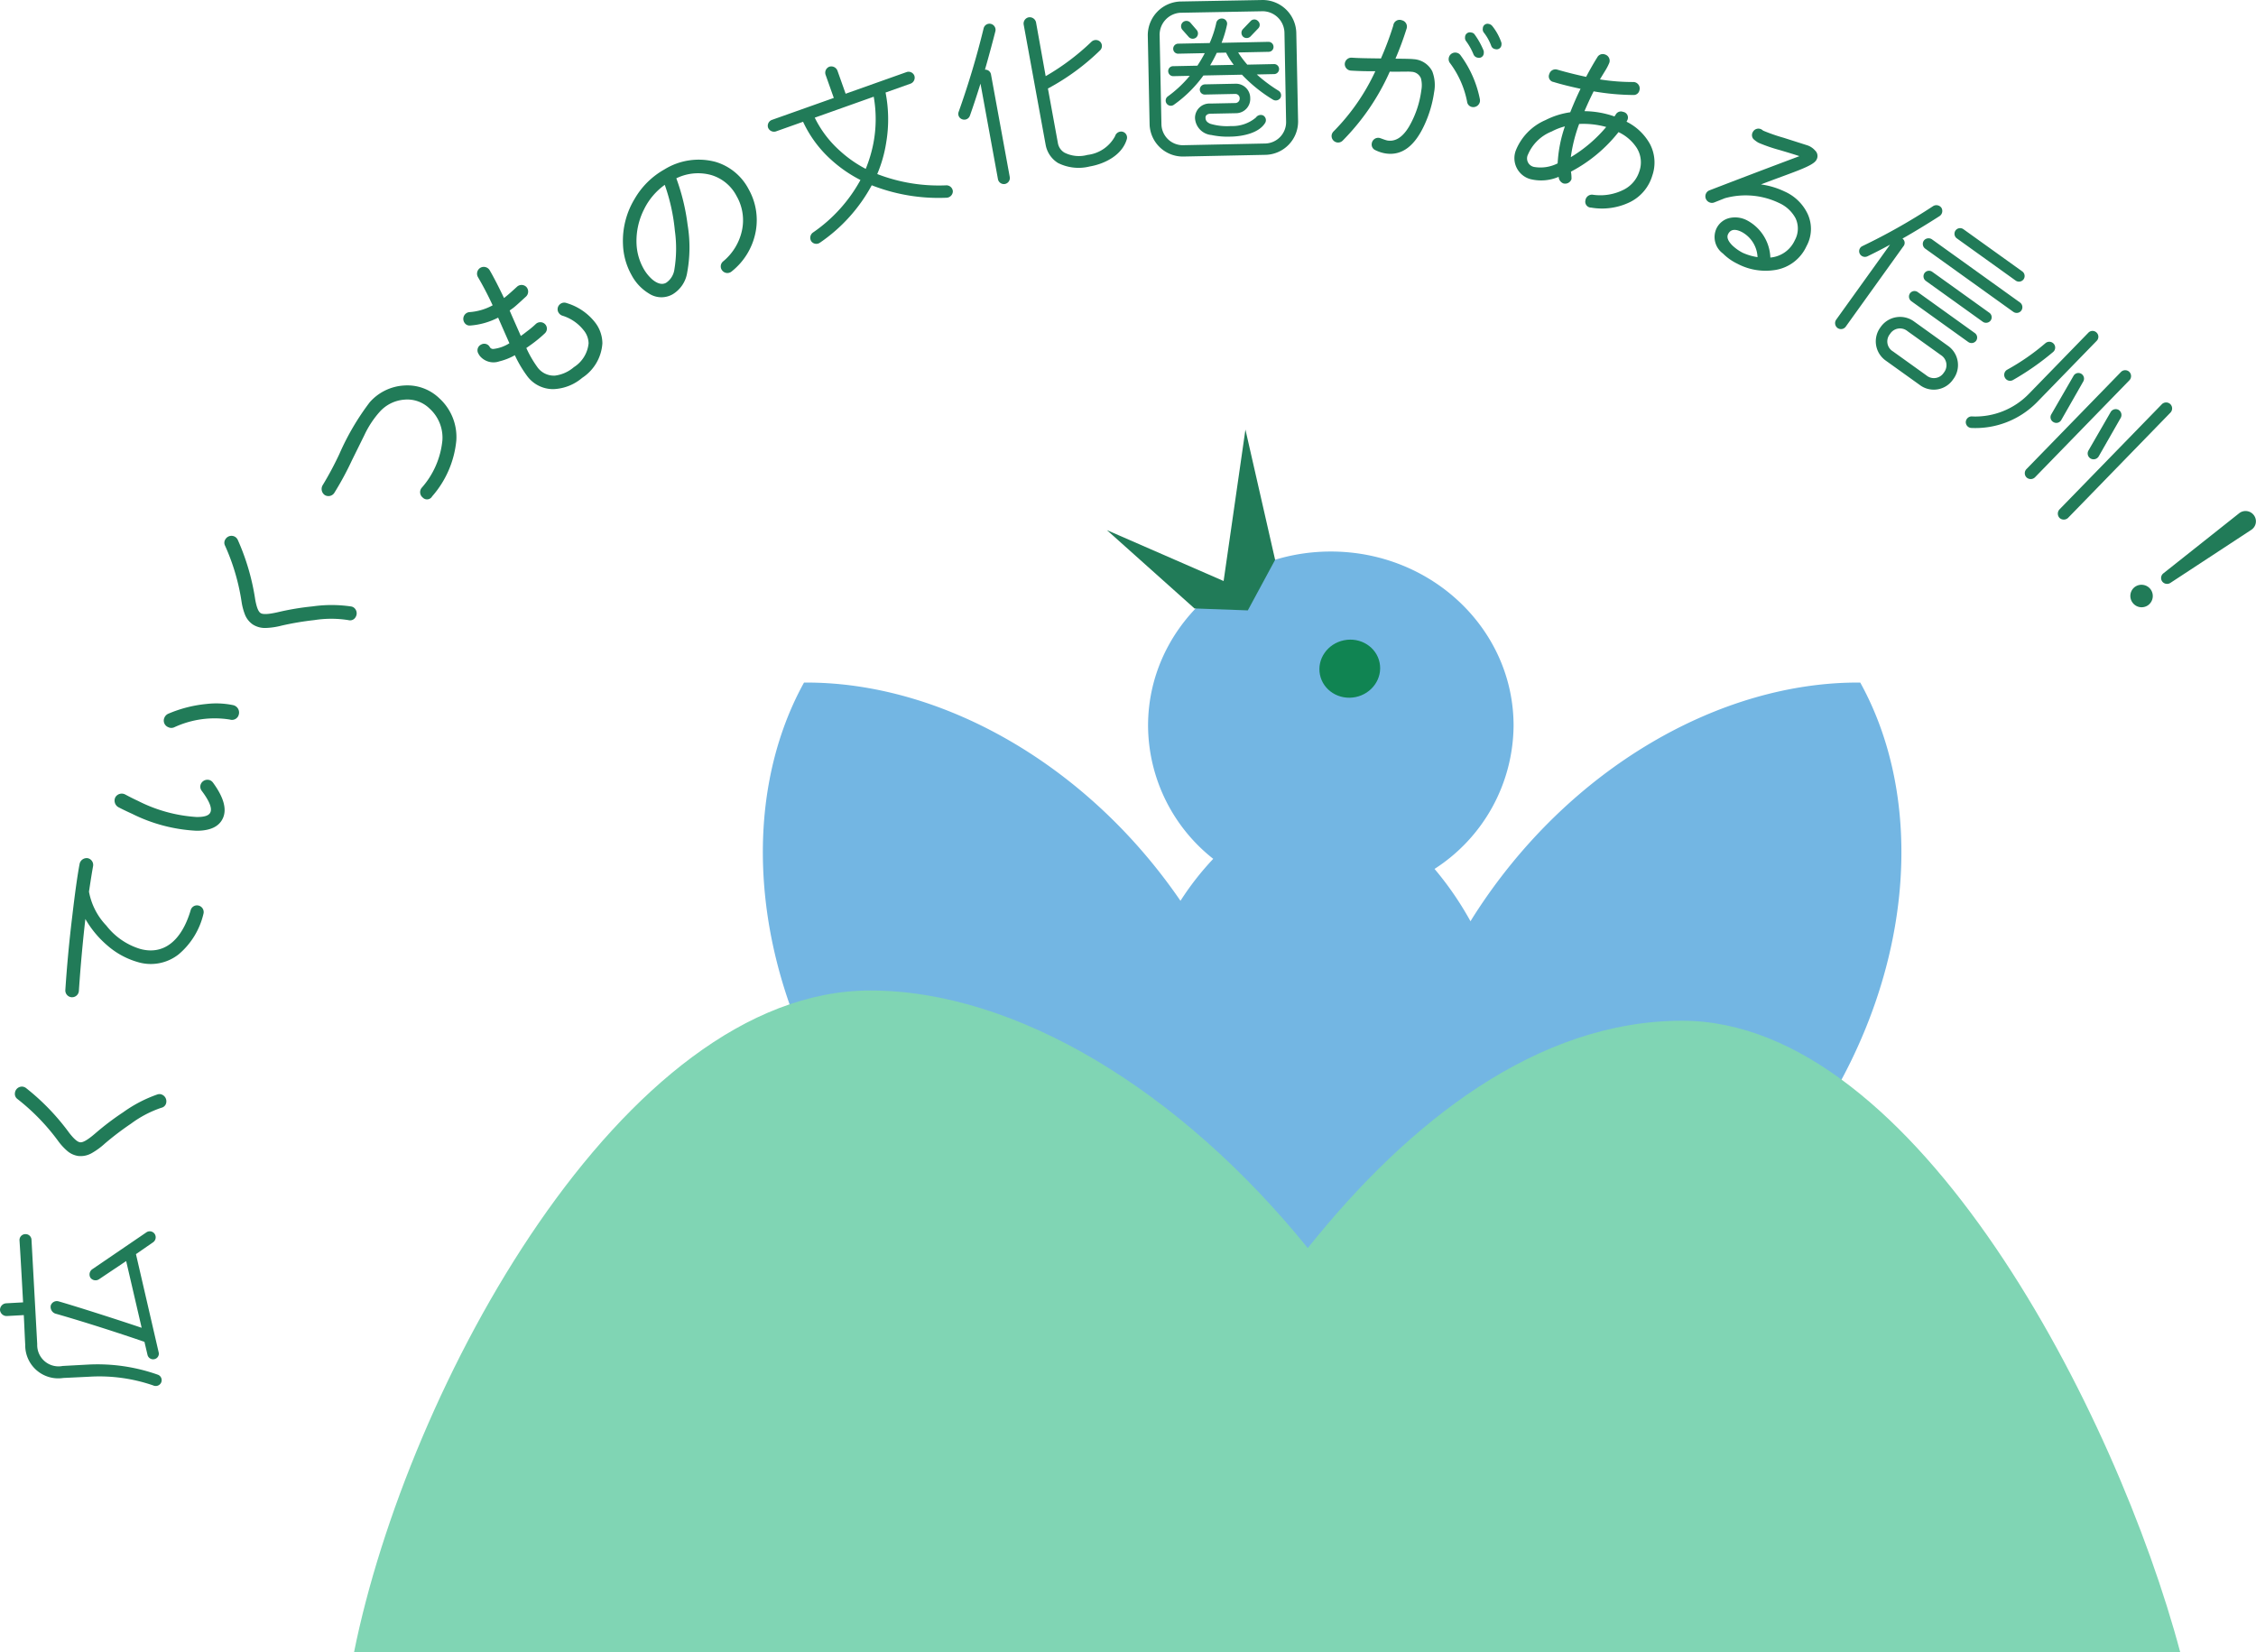 <svg xmlns="http://www.w3.org/2000/svg" width="208.62" height="152.806" viewBox="0 0 208.62 152.806"><g transform="translate(300.029 5893.19)"><g transform="translate(-229.481 -5853.459)"><path d="M-109.446-5838.634c-12.884-.1-26.973,7.878-35.717,21.55-.112.174-.217.351-.326.526a29.706,29.706,0,0,0-3.324-4.841,15.884,15.884,0,0,0,7.308-13.256c0-8.893-7.565-16.1-16.9-16.1s-16.9,7.21-16.9,16.1a15.774,15.774,0,0,0,6.027,12.324,26.369,26.369,0,0,0-3.03,3.882c-8.791-12.835-22.363-20.282-34.812-20.185-6,10.865-5.015,26.452,3.729,40.123a47.689,47.689,0,0,0,24.03,19.538c2.139,17.211,10.235,30.014,19.892,30.014,9.515,0,17.512-12.425,19.794-29.249,10-2.732,19.811-9.851,26.5-20.3C-104.431-5812.182-103.447-5827.77-109.446-5838.634Z" transform="translate(210.922 5862.034)" fill="#73b6e3"/><ellipse cx="2.814" cy="2.681" rx="2.814" ry="2.681" transform="translate(50.981 20.045) rotate(-11.435)" fill="#108452"/><path d="M-155.583-5852.811l-2.746-12.047-2.017,14.008-10.795-4.708,8.1,7.244,4.934.179Z" transform="translate(202.95 5864.858)" fill="#217b58"/></g><path d="M-178.379-5812.759c-13.38,0-25.255,9.292-34.623,21.026-11.789-14.577-27-23.823-40.46-23.823-22.946,0-42.852,36.89-47.733,61.193h168.869C-138.142-5776.248-156.665-5812.759-178.379-5812.759Z" transform="translate(33.907 13.977)" fill="#80d5b4"/><g transform="translate(-300.029 -5893.19)"><path d="M-747.768-6024.722l.53,9.676a1.971,1.971,0,0,0,2.35,2.011l2.335-.127a16.677,16.677,0,0,1,6.489.942.54.54,0,0,1,.292.708.553.553,0,0,1-.745.275,15.287,15.287,0,0,0-5.974-.8l-2.335.112a3.053,3.053,0,0,1-3.521-3.059c-.049-.89-.088-1.917-.133-2.756l-1.564.086a.612.612,0,0,1-.635-.555.61.61,0,0,1,.572-.622l1.561-.086c-.081-1.511-.243-4.433-.331-5.743a.546.546,0,0,1,.524-.568A.546.546,0,0,1-747.768-6024.722Zm10.644-.684a.549.549,0,0,1,.75.162.564.564,0,0,1-.143.766l-1.59,1.1,2.1,9.085a.515.515,0,0,1-.387.626.533.533,0,0,1-.644-.386l-.285-1.214c-2.234-.77-5.527-1.838-8.249-2.614a.654.654,0,0,1-.412-.753.589.589,0,0,1,.722-.376c1.54.437,5.588,1.734,7.682,2.445l-1.433-6.172-2.52,1.688a.583.583,0,0,1-.783-.144.59.59,0,0,1,.16-.783Z" transform="translate(750.68 6139.373)" fill="#217b58"/><path d="M-736.262-6034.338a.667.667,0,0,1,.568.721.579.579,0,0,1-.463.542,10.142,10.142,0,0,0-2.8,1.468,27.153,27.153,0,0,0-2.427,1.845,6.677,6.677,0,0,1-1.193.874,2.077,2.077,0,0,1-1.231.275,1.993,1.993,0,0,1-1.018-.445,5.45,5.45,0,0,1-.853-.919,19.724,19.724,0,0,0-3.772-3.9.591.591,0,0,1-.244-.569.655.655,0,0,1,.7-.585.709.709,0,0,1,.31.117,21.191,21.191,0,0,1,4.015,4.165c.433.553.759.84,1.01.867.217.024.607-.139,1.426-.849a25.053,25.053,0,0,1,2.557-1.934,12.392,12.392,0,0,1,3.169-1.647A.645.645,0,0,1-736.262-6034.338Z" transform="translate(751.075 6135.533)" fill="#217b58"/><path d="M-743.806-6049.351q-.158.872-.377,2.354a6.123,6.123,0,0,0,1.607,3.139,6.269,6.269,0,0,0,3.144,2.16c2.1.567,3.793-.679,4.656-3.6a.6.6,0,0,1,.755-.407.62.62,0,0,1,.422.761,6.977,6.977,0,0,1-2.287,3.737,4.159,4.159,0,0,1-3.834.705,7.329,7.329,0,0,1-2.761-1.517,9.3,9.3,0,0,1-2.037-2.453c-.241,2.113-.445,4.341-.6,6.652a.632.632,0,0,1-.666.586.629.629,0,0,1-.586-.665c.14-2.123.346-4.421.646-6.883.251-2.146.475-3.742.676-4.8a.669.669,0,0,1,.749-.513A.638.638,0,0,1-743.806-6049.351Z" transform="translate(752.412 6129.469)" fill="#217b58"/><path d="M-733.107-6049.691c-.353.782-1.175,1.166-2.448,1.162a15,15,0,0,1-5.955-1.57c-.6-.271-1.02-.481-1.273-.615a.7.7,0,0,1-.268-.915.686.686,0,0,1,.909-.254c.431.23.822.428,1.174.588a13.856,13.856,0,0,0,5.417,1.494c.717.01,1.147-.126,1.279-.418.19-.375-.078-1.051-.791-2a.619.619,0,0,1-.07-.66.665.665,0,0,1,.861-.311.692.692,0,0,1,.241.2C-733.038-6051.636-732.725-6050.532-733.107-6049.691Zm1.443-9.5a.65.65,0,0,1-.8.378,8.885,8.885,0,0,0-5.145.715.647.647,0,0,1-.565-.016.653.653,0,0,1-.335-.89.689.689,0,0,1,.363-.354,11.928,11.928,0,0,1,3.549-.9,7.683,7.683,0,0,1,2.458.116A.7.7,0,0,1-731.664-6059.2Z" transform="translate(753.72 6125.365)" fill="#217b58"/><path d="M-723.925-6064.732a.663.663,0,0,1,.168.9.578.578,0,0,1-.662.267,10.091,10.091,0,0,0-3.157,0,26.688,26.688,0,0,0-3.008.507,6.761,6.761,0,0,1-1.461.219,2.084,2.084,0,0,1-1.219-.327,2.014,2.014,0,0,1-.7-.867,5.517,5.517,0,0,1-.327-1.209,19.747,19.747,0,0,0-1.53-5.206.585.585,0,0,1,.046-.615.653.653,0,0,1,.9-.194.705.705,0,0,1,.22.249,21.252,21.252,0,0,1,1.624,5.55c.126.691.28,1.1.489,1.237.182.122.6.158,1.659-.09a24.506,24.506,0,0,1,3.161-.524,12.37,12.37,0,0,1,3.572.01A.6.6,0,0,1-723.925-6064.732Z" transform="translate(756.633 6120.919)" fill="#217b58"/><path d="M-717.016-6076.179a9.136,9.136,0,0,1-2.235,5.159.543.543,0,0,1-.864.116.639.639,0,0,1-.118-.889,7.757,7.757,0,0,0,1.93-4.409,3.625,3.625,0,0,0-1.171-2.924,2.949,2.949,0,0,0-2.342-.839,3.4,3.4,0,0,0-2.293,1.135,8.81,8.81,0,0,0-1.406,2.14l-1.151,2.33a28.469,28.469,0,0,1-1.637,3.027.648.648,0,0,1-.886.187.689.689,0,0,1-.177-.921,29.846,29.846,0,0,0,1.534-2.869,23.4,23.4,0,0,1,2.809-4.787,4.584,4.584,0,0,1,3.181-1.55,4.253,4.253,0,0,1,3.26,1.187A4.845,4.845,0,0,1-717.016-6076.179Z" transform="translate(759.213 6116.928)" fill="#217b58"/><path d="M-707.268-6082.025a4.127,4.127,0,0,1-1.865,3.188,4.372,4.372,0,0,1-2.645,1.044,2.984,2.984,0,0,1-2.493-1.275,11.1,11.1,0,0,1-1.092-1.86,5.7,5.7,0,0,1-1.436.568,1.643,1.643,0,0,1-1.8-.5,1.868,1.868,0,0,1-.15-.246.587.587,0,0,1,.265-.806.582.582,0,0,1,.812.242.349.349,0,0,0,.339.16,3.484,3.484,0,0,0,1.467-.527l-.442-1-.6-1.369a6.7,6.7,0,0,1-2.57.73.554.554,0,0,1-.523-.231.635.635,0,0,1,.119-.884.605.605,0,0,1,.351-.126,5.237,5.237,0,0,0,2.116-.628c-.456-.991-.924-1.864-1.36-2.61a.639.639,0,0,1,.226-.862.637.637,0,0,1,.858.226c.377.645.812,1.5,1.33,2.573.345-.27.735-.618,1.195-1.042a.622.622,0,0,1,.872.022.634.634,0,0,1-.024.873c-.512.466-.892.826-1.17,1.044-.014.01-.133.1-.355.256.223.531.572,1.3,1.032,2.355.181-.121.367-.265.592-.442a7.986,7.986,0,0,0,.788-.659.615.615,0,0,1,.862.009.59.59,0,0,1-.02.849,11.576,11.576,0,0,1-.883.756c-.279.217-.554.412-.829.6a10.078,10.078,0,0,0,1.01,1.753,1.871,1.871,0,0,0,1.652.8,3.324,3.324,0,0,0,1.737-.782,2.942,2.942,0,0,0,1.359-2.2,1.969,1.969,0,0,0-.463-1.221,4,4,0,0,0-1.97-1.343.623.623,0,0,1-.3-.216.6.6,0,0,1,.1-.85.6.6,0,0,1,.588-.1,5.229,5.229,0,0,1,2.583,1.716A3.184,3.184,0,0,1-707.268-6082.025Z" transform="translate(762.972 6113.783)" fill="#217b58"/><path d="M-697.31-6089.595a6.13,6.13,0,0,1-2.233,3.763.606.606,0,0,1-.861-.064.6.6,0,0,1,.065-.86,5.071,5.071,0,0,0,1.735-2.818,4.482,4.482,0,0,0-.489-3.229,3.884,3.884,0,0,0-2.336-1.939,4.555,4.555,0,0,0-3.235.3,19.433,19.433,0,0,1,1.043,4.3,12.753,12.753,0,0,1-.036,4.4,2.846,2.846,0,0,1-1.359,2.034,2.1,2.1,0,0,1-2.172-.073,4.4,4.4,0,0,1-1.628-1.735,6.218,6.218,0,0,1-.781-2.818,7.492,7.492,0,0,1,1.091-4.23,7.3,7.3,0,0,1,2.728-2.692,6.027,6.027,0,0,1,4.74-.706,5.088,5.088,0,0,1,3.067,2.539A5.814,5.814,0,0,1-697.31-6089.595Zm-10.324-2.006a6.482,6.482,0,0,0-.71,3.216,5.132,5.132,0,0,0,.624,2.249,3.873,3.873,0,0,0,.855,1.068q.723.582,1.255.289a1.761,1.761,0,0,0,.766-1.229,11.859,11.859,0,0,0,.046-3.58,17.7,17.7,0,0,0-.935-4.25A6.047,6.047,0,0,0-707.635-6091.6Z" transform="translate(767.206 6110.934)" fill="#217b58"/><path d="M-686.844-6100.726l-2.315.822a12.9,12.9,0,0,1,.057,4.64,12.286,12.286,0,0,1-.826,2.9,15.784,15.784,0,0,0,6.368,1.044.592.592,0,0,1,.623.547.606.606,0,0,1-.589.6,16.905,16.905,0,0,1-6.911-1.153,15.17,15.17,0,0,1-4.776,5.3.58.58,0,0,1-.806-.107.6.6,0,0,1,.139-.817,14.058,14.058,0,0,0,4.4-4.864,12.282,12.282,0,0,1-2.7-1.864,10.831,10.831,0,0,1-2.607-3.522l-2.506.891a.591.591,0,0,1-.731-.348.578.578,0,0,1,.354-.716l5.724-2.032-.753-2.125a.594.594,0,0,1,.337-.761.609.609,0,0,1,.757.374l.754,2.124,5.629-2a.574.574,0,0,1,.725.33A.589.589,0,0,1-686.844-6100.726Zm-8.864,3.147a9.982,9.982,0,0,0,2.315,3.053,11.224,11.224,0,0,0,2.4,1.683,12.521,12.521,0,0,0,.71-2.375,11.921,11.921,0,0,0,.029-4.3Z" transform="translate(771.05 6108.462)" fill="#217b58"/><path d="M-685.023-6100.711a.534.534,0,0,1,.563.462l1.731,9.464a.561.561,0,0,1-.447.646.56.56,0,0,1-.645-.446l-1.614-8.836c-.3.962-.631,1.979-.98,2.967a.552.552,0,0,1-.708.333.53.53,0,0,1-.332-.691,77.956,77.956,0,0,0,2.314-7.741.556.556,0,0,1,.663-.395.568.568,0,0,1,.426.656C-684.24-6103.538-684.729-6101.721-685.023-6100.711Zm9.689,8.951a4.238,4.238,0,0,1-2.931-.32,2.5,2.5,0,0,1-1.14-1.654l-2.038-11.154a.589.589,0,0,1,.46-.665.6.6,0,0,1,.682.457l.893,4.984a21.846,21.846,0,0,0,4.239-3.187.586.586,0,0,1,.806.008.562.562,0,0,1-.011.788,21.237,21.237,0,0,1-4.826,3.533l.919,5.03a1.279,1.279,0,0,0,.609.9,2.965,2.965,0,0,0,2.126.212,3.321,3.321,0,0,0,2.555-1.734.591.591,0,0,1,.677-.415.555.555,0,0,1,.414.678C-672.337-6092.769-674.006-6091.985-675.334-6091.76Z" transform="translate(776.105 6107.156)" fill="#217b58"/><path d="M-661.094-6095.469a3.084,3.084,0,0,1-2.983,3.09l-7.656.158a3.075,3.075,0,0,1-3.092-2.967l-.168-8.212a3.122,3.122,0,0,1,2.966-3.159l7.674-.14a3.117,3.117,0,0,1,3.092,3.017Zm-1.261-8.19a2.029,2.029,0,0,0-1.994-2l-7.657.141a2.039,2.039,0,0,0-1.892,2.093l.167,8.21a1.98,1.98,0,0,0,1.976,1.947l7.657-.159a1.978,1.978,0,0,0,1.895-2.023Zm-1.052,6.183a13.681,13.681,0,0,1-2.876-2.314l-3.566.073a11.693,11.693,0,0,1-2.722,2.7.474.474,0,0,1-.677-.1.476.476,0,0,1,.122-.676,11.03,11.03,0,0,0,2.015-1.894l-1.531.033a.467.467,0,0,1-.464-.462.45.45,0,0,1,.445-.462l2.255-.046a12.955,12.955,0,0,0,.684-1.16l-2.458.051a.453.453,0,0,1-.463-.444.469.469,0,0,1,.446-.483l2.927-.058a9.654,9.654,0,0,0,.6-1.814.517.517,0,0,1,.6-.448.474.474,0,0,1,.4.58,10.048,10.048,0,0,1-.5,1.661l4.34-.09a.463.463,0,0,1,.464.462.449.449,0,0,1-.445.461l-2.827.058a8.846,8.846,0,0,0,.848,1.128l2.474-.052a.455.455,0,0,1,.463.446.466.466,0,0,1-.445.48l-1.616.034a13.731,13.731,0,0,0,2.018,1.508.5.5,0,0,1,.165.668A.508.508,0,0,1-663.406-6097.476Zm-7.068-6.454a.5.5,0,0,1-.036.692.5.5,0,0,1-.691-.037l-.6-.677a.505.505,0,0,1,.053-.693.5.5,0,0,1,.691.038Zm3.2,9.865a7.252,7.252,0,0,1-1.839-.147,1.664,1.664,0,0,1-1.513-1.584,1.331,1.331,0,0,1,1.4-1.326l2.339-.047a.411.411,0,0,0,.394-.429.4.4,0,0,0-.412-.413l-2.777.057a.459.459,0,0,1-.5-.443.487.487,0,0,1,.477-.5l2.827-.058a1.322,1.322,0,0,1,1.359,1.336,1.32,1.32,0,0,1-1.3,1.39l-2.39.048c-.217.005-.451.111-.446.364.006.3.16.435.432.562a5.361,5.361,0,0,0,1.924.214,3.356,3.356,0,0,0,2.307-.788.546.546,0,0,1,.652-.2.5.5,0,0,1,.216.669C-664.706-6094.353-666.316-6094.084-667.276-6094.064Zm.234-6.636a6.544,6.544,0,0,1-.714-1.132l-.858.019c-.177.375-.37.747-.614,1.157Zm1.545-2.625a.5.5,0,0,1-.69.015.5.5,0,0,1-.014-.689l.708-.74a.466.466,0,0,1,.69-.013.467.467,0,0,1,.014.688Z" transform="translate(781.133 6106.699)" fill="#217b58"/><path d="M-654.229-6095.8c-.917,2.063-2.116,2.982-3.614,2.771a3.229,3.229,0,0,1-.959-.3.565.565,0,0,1-.352-.644.6.6,0,0,1,.682-.5c.133.018.547.212.8.248q1.1.152,1.966-1.3a8.984,8.984,0,0,0,1.13-3.341,2.536,2.536,0,0,0-.032-1.107.972.972,0,0,0-.864-.613,3.291,3.291,0,0,0-.457-.015c-.595,0-1.1.016-1.562,0a21.381,21.381,0,0,1-4.359,6.385.59.59,0,0,1-.5.167.606.606,0,0,1-.516-.684.633.633,0,0,1,.185-.347,19.6,19.6,0,0,0,3.852-5.558c-.816.006-1.561-.015-2.233-.057a.607.607,0,0,1-.592-.625.614.614,0,0,1,.641-.572c.739.053,1.638.058,2.705.072a29.038,29.038,0,0,0,1.142-3.048.587.587,0,0,1,.8-.482.6.6,0,0,1,.439.741,29.151,29.151,0,0,1-1.038,2.809c.916.009,1.474.019,1.658.046a2.077,2.077,0,0,1,1.745,1.125,3.52,3.52,0,0,1,.171,1.926A10.846,10.846,0,0,1-654.229-6095.8Zm5.077-2.056a.62.62,0,0,1-.686.533.562.562,0,0,1-.506-.514,8.745,8.745,0,0,0-1.587-3.566.581.581,0,0,1-.109-.439.6.6,0,0,1,.683-.515.581.581,0,0,1,.408.242,10.153,10.153,0,0,1,1.791,4.072A1,1,0,0,1-649.152-6097.86Zm.353-4.467a.442.442,0,0,1-.552.433.5.5,0,0,1-.4-.311,5.613,5.613,0,0,0-.679-1.215.492.492,0,0,1-.1-.373.447.447,0,0,1,.571-.429.431.431,0,0,1,.328.2,7.09,7.09,0,0,1,.8,1.436A.471.471,0,0,1-648.8-6102.327Zm1.636-.772a.442.442,0,0,1-.568.413.459.459,0,0,1-.38-.308,4.494,4.494,0,0,0-.665-1.2.488.488,0,0,1-.112-.407.436.436,0,0,1,.55-.416.547.547,0,0,1,.314.179,5.081,5.081,0,0,1,.829,1.479A.473.473,0,0,1-647.162-6103.1Z" transform="translate(786.009 6107.226)" fill="#217b58"/><path d="M-640.109-6089.453a5.91,5.91,0,0,1-3.611.521.543.543,0,0,1-.536-.659.609.609,0,0,1,.659-.536,4.8,4.8,0,0,0,2.93-.485,2.861,2.861,0,0,0,1.4-1.679,2.509,2.509,0,0,0-.233-2.15,4.062,4.062,0,0,0-1.693-1.473,13.783,13.783,0,0,1-4.4,3.657,3.433,3.433,0,0,1,.052.685.615.615,0,0,1-.757.4.679.679,0,0,1-.428-.608,4.124,4.124,0,0,1-2.618.213,2.01,2.01,0,0,1-1.352-2.635,5.134,5.134,0,0,1,2.758-2.828,7.271,7.271,0,0,1,2.28-.72c.308-.77.623-1.5.954-2.171-.958-.208-1.792-.412-2.5-.631a.523.523,0,0,1-.389-.735.587.587,0,0,1,.741-.405c.874.252,1.756.472,2.664.666.342-.652.685-1.251,1.035-1.812a.572.572,0,0,1,.712-.256.6.6,0,0,1,.4.758,4.723,4.723,0,0,1-.393.759c-.318.518-.467.77-.473.788a19.2,19.2,0,0,0,3.06.241.534.534,0,0,1,.185.022.6.6,0,0,1,.4.757.545.545,0,0,1-.571.421,22.406,22.406,0,0,1-3.661-.337c-.327.655-.6,1.257-.848,1.833a8.675,8.675,0,0,1,2.771.487,2.117,2.117,0,0,0,.13-.189.543.543,0,0,1,.669-.234.532.532,0,0,1,.405.743.944.944,0,0,1-.087.166,5.039,5.039,0,0,1,2.164,2.058,3.685,3.685,0,0,1,.223,2.92A4,4,0,0,1-640.109-6089.453Zm-6.043-6.991a5.43,5.43,0,0,0-1.219.471,3.967,3.967,0,0,0-2.188,2.12.8.8,0,0,0,.558,1.159,3.5,3.5,0,0,0,2.179-.33A12.4,12.4,0,0,1-646.152-6096.444Zm1.318-.225a14.373,14.373,0,0,0-.771,3.072,13.02,13.02,0,0,0,3.273-2.793A7.876,7.876,0,0,0-644.834-6096.669Z" transform="translate(790.863 6108.134)" fill="#217b58"/><path d="M-631.876-6085.126a5.568,5.568,0,0,1-3.39-.593,4.892,4.892,0,0,1-1.335-.945,1.887,1.887,0,0,1-.616-2.279,1.787,1.787,0,0,1,1.254-1.012,2.37,2.37,0,0,1,1.613.237,4.069,4.069,0,0,1,2.133,3.427,2.742,2.742,0,0,0,2.261-1.6,2.235,2.235,0,0,0,.07-2.033,3.217,3.217,0,0,0-1.533-1.417,7.151,7.151,0,0,0-5.008-.437l-.986.392a.58.58,0,0,1-.474-.027.6.6,0,0,1-.272-.815.568.568,0,0,1,.307-.278c2.3-.886,5.061-1.941,8.319-3.163q-.261-.1-1.809-.561a14.886,14.886,0,0,1-1.975-.68,2.607,2.607,0,0,1-.468-.345.554.554,0,0,1-.06-.632.582.582,0,0,1,.788-.265.786.786,0,0,1,.167.12,16.371,16.371,0,0,0,1.907.664l2.109.673a1.658,1.658,0,0,1,.8.51.69.69,0,0,1,.123.849c-.3.6-2.165,1.143-5.137,2.281a7.349,7.349,0,0,1,2.193.657,4.254,4.254,0,0,1,2.137,2.095,3.3,3.3,0,0,1-.114,2.952A3.838,3.838,0,0,1-631.876-6085.126Zm-3-3.538c-.618-.306-1.032-.23-1.25.207-.143.286-.013.633.387,1.038a4.125,4.125,0,0,0,.973.69,5.224,5.224,0,0,0,1.363.4A2.78,2.78,0,0,0-634.874-6088.664Z" transform="translate(795.928 6110.112)" fill="#217b58"/><path d="M-623.442-6090.079a.491.491,0,0,1,.081.721l-5.319,7.416a.546.546,0,0,1-.76.137.56.56,0,0,1-.129-.775l4.977-6.935c-.687.378-1.409.75-2.1,1.082a.539.539,0,0,1-.705-.258.519.519,0,0,1,.248-.692,55.975,55.975,0,0,0,6.545-3.7.571.571,0,0,1,.761.152.569.569,0,0,1-.151.761C-620.925-6091.567-622.547-6090.576-623.442-6090.079Zm1.586,13.529-3.092-2.216a2.176,2.176,0,0,1-.523-3.113,2.188,2.188,0,0,1,3.125-.515l3.091,2.219a2.172,2.172,0,0,1,.5,3.115A2.157,2.157,0,0,1-621.856-6076.549Zm1.973-2.75-3.092-2.217a1.087,1.087,0,0,0-1.621.267,1.073,1.073,0,0,0,.276,1.607l3.092,2.218a1.084,1.084,0,0,0,1.611-.254A1.1,1.1,0,0,0-619.883-6079.3Zm2.527-1.212-5.267-3.777a.526.526,0,0,1-.119-.73.511.511,0,0,1,.718-.107l5.267,3.78a.51.51,0,0,1,.129.714A.524.524,0,0,1-617.355-6080.512Zm4.173-2.786-8.153-5.849a.541.541,0,0,1-.133-.739.553.553,0,0,1,.752-.124l8.153,5.849a.539.539,0,0,1,.111.742A.525.525,0,0,1-613.182-6083.3Zm-2.83.912-5.267-3.779a.525.525,0,0,1-.119-.729.512.512,0,0,1,.719-.106l5.266,3.778a.511.511,0,0,1,.13.715A.527.527,0,0,1-616.012-6082.385Zm3.042-3.807-5.444-3.906a.524.524,0,0,1-.119-.729.523.523,0,0,1,.728-.119l5.444,3.905a.526.526,0,0,1,.121.729A.526.526,0,0,1-612.97-6086.192Z" transform="translate(799.369 6112.145)" fill="#217b58"/><path d="M-614.449-6078.3a7.976,7.976,0,0,1-6.117,2.4.538.538,0,0,1-.484-.589.548.548,0,0,1,.624-.473,6.9,6.9,0,0,0,5.206-2.092l5.5-5.654a.53.53,0,0,1,.762-.012.533.533,0,0,1,.011.762Zm-2.252-2.027a.534.534,0,0,1-.728-.216.545.545,0,0,1,.2-.741,20.99,20.99,0,0,0,3.535-2.451.547.547,0,0,1,.774.05.532.532,0,0,1-.06.762A24.832,24.832,0,0,1-616.7-6080.326Zm2.05,8.989a.562.562,0,0,1-.785.012.548.548,0,0,1,0-.775l8.728-8.97a.546.546,0,0,1,.773-.02.558.558,0,0,1,.01.784Zm2.426-5.292a.525.525,0,0,1-.724.188.516.516,0,0,1-.2-.711l2.057-3.561a.515.515,0,0,1,.711-.2.524.524,0,0,1,.188.722Zm.646,9.032a.575.575,0,0,1-.8.023.575.575,0,0,1,0-.8l9.456-9.717a.559.559,0,0,1,.784-.011.559.559,0,0,1,.011.785Zm2.812-5.664a.554.554,0,0,1-.745.189.543.543,0,0,1-.2-.734l2.056-3.563a.544.544,0,0,1,.735-.2.553.553,0,0,1,.189.747Z" transform="translate(802.836 6115.481)" fill="#217b58"/><path d="M-610-6064.528a1.038,1.038,0,0,1,.216-1.449,1.05,1.05,0,0,1,1.459.23,1.047,1.047,0,0,1-.23,1.456A1.033,1.033,0,0,1-610-6064.528Zm3.489-1.813a.564.564,0,0,1-.747-.142.549.549,0,0,1,.1-.742l7.019-5.567a.956.956,0,0,1,1.356.178.94.94,0,0,1-.238,1.359Z" transform="translate(807.203 6120.261)" fill="#217b58"/></g></g></svg>